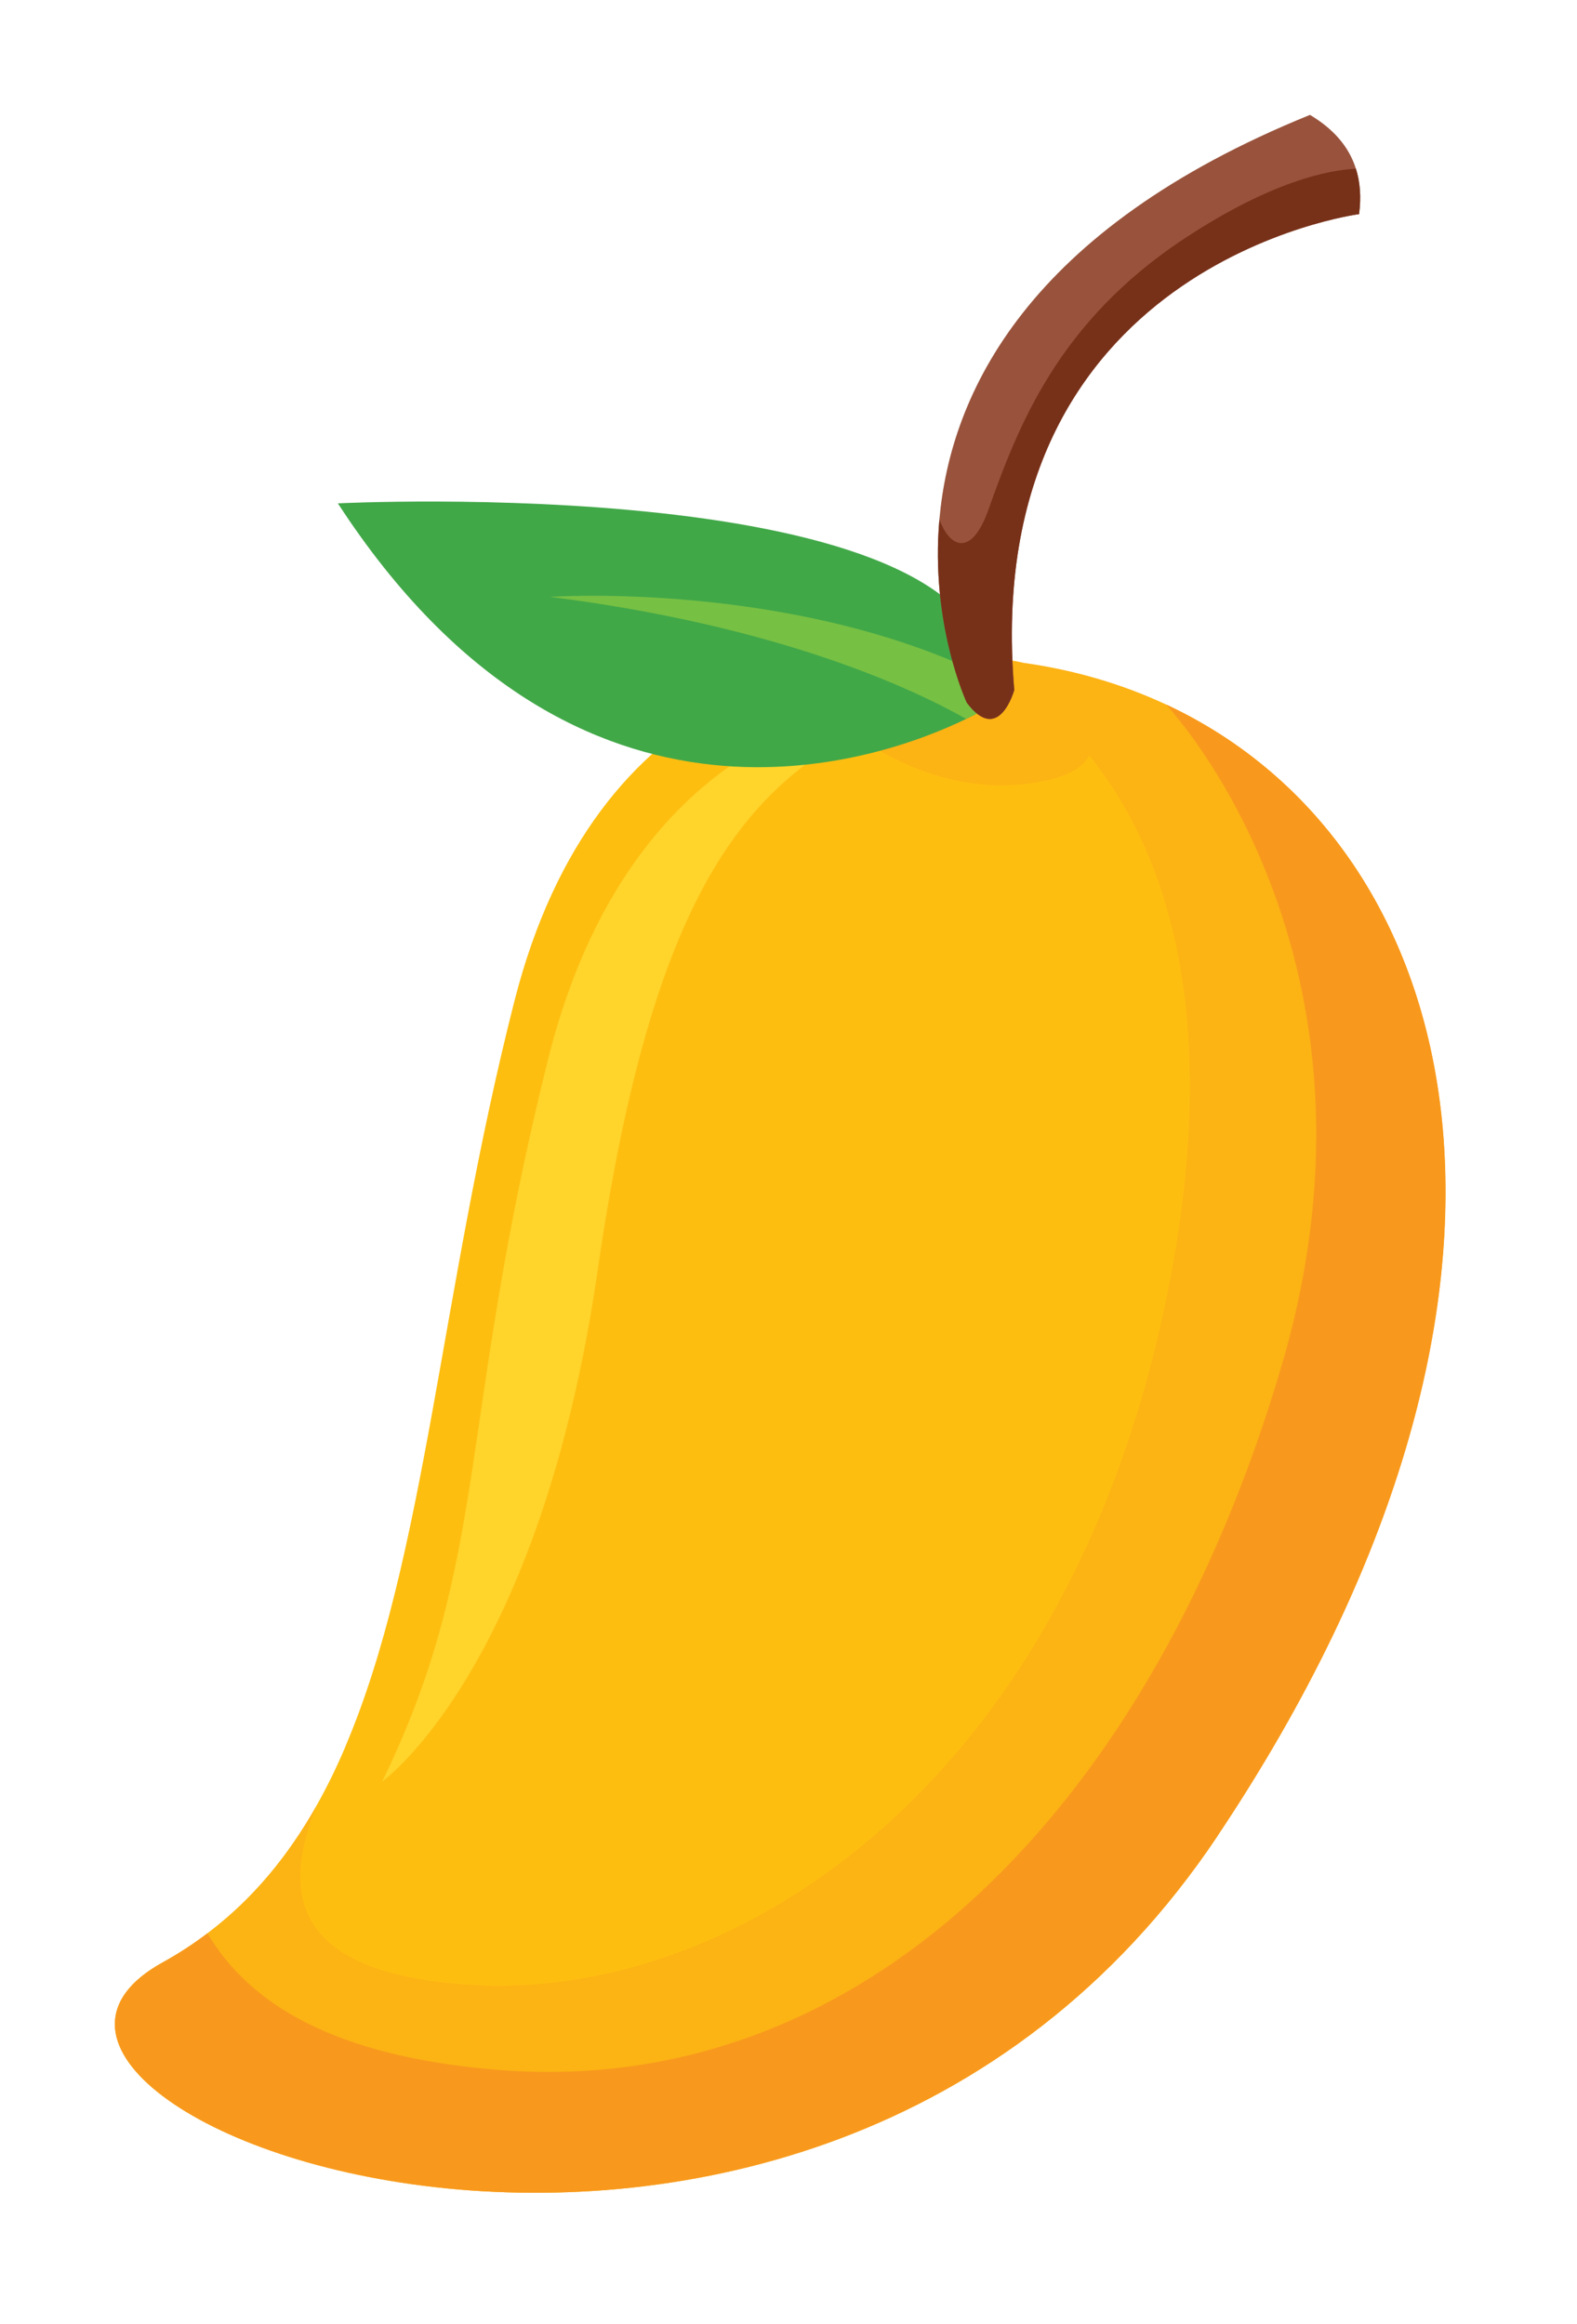 <?xml version="1.0" encoding="UTF-8"?>
<svg xmlns="http://www.w3.org/2000/svg" width="95" height="140" viewBox="0 0 95 140" fill="none">
  <g filter="url(#filter0_d_662_17281)">
    <g style="mix-blend-mode:screen">
      <path d="M78.915 2.916C80.306 3.744 81.259 4.811 81.68 6.158C81.937 6.968 82.007 7.872 81.873 8.898C81.873 8.898 60.012 11.761 60.994 35.797C61.427 35.873 61.667 35.931 61.667 35.931C63.964 36.252 66.151 36.811 68.215 37.587C68.227 37.587 68.233 37.593 68.244 37.599C68.578 37.727 68.905 37.855 69.232 37.989C69.285 38.013 69.332 38.036 69.384 38.053C69.665 38.176 69.951 38.298 70.226 38.426C70.226 38.426 70.232 38.426 70.238 38.426C70.273 38.444 70.308 38.462 70.343 38.479C70.6 38.601 70.852 38.724 71.103 38.852C71.244 38.922 71.384 39.004 71.524 39.074C71.682 39.155 71.84 39.237 71.992 39.325C72.138 39.406 72.278 39.488 72.425 39.569C72.571 39.657 72.723 39.739 72.869 39.832C73.009 39.919 73.156 40.007 73.296 40.094C73.442 40.182 73.582 40.275 73.723 40.368C73.863 40.462 74.003 40.549 74.138 40.642C74.278 40.736 74.418 40.835 74.553 40.934C74.687 41.027 74.822 41.126 74.956 41.22C75.097 41.325 75.237 41.429 75.371 41.535C75.5 41.634 75.623 41.727 75.751 41.826C75.903 41.949 76.05 42.071 76.202 42.193C76.33 42.298 76.459 42.403 76.588 42.514C76.81 42.706 77.032 42.899 77.248 43.097C77.359 43.196 77.465 43.301 77.57 43.4C77.704 43.529 77.845 43.657 77.979 43.791C78.09 43.902 78.201 44.013 78.312 44.129C78.435 44.258 78.564 44.386 78.686 44.514C78.798 44.631 78.903 44.747 79.014 44.87C79.131 44.998 79.254 45.132 79.371 45.266C79.476 45.389 79.581 45.511 79.686 45.634C79.803 45.774 79.914 45.914 80.031 46.053C80.131 46.176 80.23 46.298 80.329 46.421C80.446 46.572 80.563 46.724 80.68 46.876C80.768 46.992 80.862 47.109 80.949 47.231C81.084 47.412 81.212 47.605 81.341 47.791C81.405 47.884 81.475 47.978 81.54 48.071C81.727 48.345 81.908 48.625 82.084 48.911C82.154 49.027 82.224 49.144 82.294 49.261C82.405 49.441 82.516 49.622 82.621 49.809C82.697 49.937 82.768 50.071 82.844 50.205C82.943 50.38 83.037 50.555 83.13 50.73C83.206 50.87 83.276 51.01 83.346 51.15C83.434 51.325 83.528 51.505 83.615 51.681C83.686 51.82 83.75 51.96 83.82 52.106C83.908 52.293 83.99 52.479 84.077 52.666C84.142 52.806 84.2 52.946 84.264 53.086C84.352 53.29 84.434 53.488 84.516 53.698C84.568 53.826 84.621 53.96 84.674 54.089C84.773 54.351 84.872 54.614 84.966 54.876C84.995 54.952 85.024 55.033 85.054 55.109C85.171 55.447 85.287 55.797 85.399 56.141C85.44 56.264 85.469 56.386 85.51 56.508C85.58 56.742 85.65 56.975 85.72 57.214C85.761 57.36 85.796 57.506 85.837 57.651C85.896 57.873 85.954 58.089 86.007 58.31C86.042 58.462 86.083 58.619 86.118 58.777C86.17 58.998 86.217 59.22 86.264 59.442C86.299 59.599 86.328 59.756 86.363 59.914C86.41 60.141 86.451 60.374 86.492 60.602C86.521 60.759 86.55 60.911 86.574 61.068C86.615 61.319 86.65 61.57 86.691 61.821C86.708 61.961 86.732 62.095 86.749 62.235C86.796 62.573 86.837 62.917 86.872 63.255C86.878 63.307 86.884 63.366 86.889 63.418C86.93 63.821 86.966 64.223 86.995 64.625C87.007 64.748 87.012 64.876 87.018 64.999C87.036 65.284 87.053 65.57 87.065 65.856C87.071 66.013 87.077 66.171 87.082 66.328C87.088 66.59 87.1 66.853 87.1 67.115C87.1 67.284 87.1 67.453 87.1 67.617C87.1 67.873 87.1 68.136 87.1 68.398C87.1 68.567 87.1 68.742 87.088 68.911C87.082 69.179 87.071 69.448 87.059 69.716C87.053 69.879 87.047 70.048 87.036 70.212C87.018 70.509 87.001 70.8 86.977 71.098C86.966 71.244 86.96 71.383 86.948 71.529C86.913 71.943 86.878 72.357 86.831 72.777C86.831 72.806 86.831 72.835 86.825 72.865C86.778 73.314 86.72 73.768 86.662 74.229C86.644 74.357 86.626 74.492 86.603 74.62C86.556 74.946 86.51 75.273 86.457 75.605C86.428 75.774 86.398 75.938 86.375 76.107C86.322 76.404 86.276 76.701 86.217 76.999C86.182 77.18 86.147 77.36 86.112 77.541C86.053 77.833 85.995 78.124 85.931 78.422C85.89 78.602 85.855 78.789 85.814 78.97C85.749 79.273 85.673 79.576 85.603 79.879C85.562 80.054 85.521 80.229 85.481 80.404C85.399 80.737 85.311 81.075 85.223 81.413C85.182 81.559 85.147 81.704 85.106 81.856C84.978 82.34 84.837 82.818 84.691 83.308C84.691 83.308 84.691 83.314 84.691 83.32C84.545 83.815 84.387 84.311 84.229 84.807C84.183 84.947 84.136 85.086 84.089 85.226C83.972 85.582 83.849 85.938 83.726 86.299C83.662 86.474 83.598 86.655 83.534 86.836C83.417 87.162 83.3 87.489 83.177 87.815C83.107 88.008 83.031 88.194 82.96 88.387C82.838 88.707 82.715 89.028 82.586 89.349C82.51 89.541 82.434 89.734 82.353 89.932C82.218 90.264 82.078 90.597 81.937 90.929C81.861 91.11 81.785 91.296 81.704 91.477C81.546 91.845 81.376 92.218 81.212 92.585C81.148 92.731 81.084 92.882 81.013 93.028C80.534 94.078 80.025 95.133 79.482 96.195C79.412 96.335 79.335 96.48 79.26 96.62C79.061 97.011 78.856 97.396 78.651 97.786C78.552 97.967 78.453 98.154 78.353 98.335C78.16 98.69 77.967 99.046 77.769 99.402C77.657 99.6 77.546 99.792 77.435 99.991C77.237 100.34 77.038 100.69 76.833 101.04C76.716 101.238 76.605 101.431 76.488 101.629C76.272 101.991 76.055 102.352 75.833 102.714C75.722 102.9 75.611 103.081 75.494 103.268C75.243 103.676 74.986 104.084 74.722 104.492C74.635 104.632 74.547 104.772 74.459 104.912C74.103 105.466 73.74 106.026 73.366 106.58C62.497 122.837 46.079 128.073 32.281 128.073C31.801 128.073 31.328 128.067 30.86 128.055C30.404 128.044 29.954 128.026 29.509 128.003C29.118 127.985 28.726 127.956 28.334 127.927C27.96 127.898 27.586 127.869 27.218 127.834C11.922 126.393 1.673 118.72 9.794 114.212C10.297 113.933 10.782 113.641 11.25 113.332C11.39 113.239 11.525 113.134 11.665 113.04C11.981 112.825 12.297 112.609 12.595 112.376C12.694 112.3 12.793 112.218 12.893 112.137C13.197 111.898 13.489 111.653 13.776 111.402C13.904 111.291 14.027 111.18 14.15 111.064C14.419 110.819 14.682 110.562 14.934 110.306C15.033 110.207 15.138 110.107 15.238 110.002C15.582 109.647 15.91 109.274 16.231 108.895C16.284 108.836 16.331 108.772 16.378 108.708C16.647 108.381 16.91 108.043 17.167 107.705C17.261 107.583 17.348 107.454 17.442 107.326C17.658 107.023 17.869 106.72 18.073 106.405C18.155 106.282 18.237 106.16 18.313 106.037C18.588 105.606 18.851 105.169 19.108 104.714C19.734 103.6 20.307 102.428 20.827 101.198C20.827 101.198 20.827 101.192 20.827 101.186C25.674 89.827 26.551 73.763 31.018 56.258C32.807 49.249 35.836 44.543 39.315 41.395C33.158 39.814 26.422 35.604 20.371 26.298C20.371 26.298 22.546 26.187 25.873 26.187C34.292 26.187 50.084 26.881 56.644 31.785C56.504 30.415 56.463 28.893 56.603 27.254C57.27 19.686 61.877 9.802 78.926 2.892M78.915 0C78.54 0 78.166 0.07 77.815 0.216C59.193 7.767 54.411 18.922 53.686 26.968C46.085 24 34.807 23.301 25.861 23.301C22.499 23.301 20.307 23.406 20.213 23.412C19.166 23.464 18.231 24.065 17.757 24.998C17.284 25.931 17.337 27.038 17.91 27.913C22.54 35.039 27.989 40.001 34.158 42.718C31.474 46.194 29.468 50.497 28.176 55.57C26.317 62.853 25.101 69.716 23.926 76.357C22.283 85.617 20.868 93.623 18.161 100.008C18.149 100.037 18.137 100.061 18.126 100.09C17.64 101.227 17.12 102.294 16.571 103.279C16.565 103.291 16.553 103.303 16.547 103.32C16.343 103.687 16.109 104.078 15.828 104.515C15.781 104.585 15.74 104.655 15.694 104.725L15.612 104.848C15.43 105.128 15.238 105.402 15.05 105.67L15.021 105.711C14.951 105.81 14.875 105.915 14.805 106.014C14.583 106.317 14.349 106.615 14.109 106.9C14.074 106.947 14.033 106.994 13.998 107.04L13.969 107.075C13.711 107.384 13.425 107.699 13.103 108.037C13.057 108.084 13.016 108.131 12.969 108.172L12.84 108.3C12.612 108.533 12.378 108.755 12.156 108.959C12.051 109.058 11.94 109.157 11.829 109.25C11.589 109.46 11.338 109.67 11.063 109.886C11.01 109.927 10.958 109.967 10.905 110.008C10.87 110.037 10.841 110.067 10.806 110.09C10.56 110.277 10.274 110.475 9.993 110.667C9.917 110.72 9.841 110.772 9.765 110.83C9.718 110.86 9.677 110.895 9.63 110.924C9.209 111.198 8.783 111.46 8.356 111.693C3.667 114.3 3.836 117.804 4.129 119.192C5.52 125.799 16.921 129.828 26.925 130.767C27.317 130.802 27.709 130.837 28.106 130.866C28.515 130.895 28.931 130.924 29.346 130.942C29.819 130.965 30.293 130.982 30.772 130.994C31.269 131.006 31.772 131.012 32.269 131.012C40.308 131.012 48.219 129.309 55.142 126.09C63.514 122.201 70.46 116.189 75.781 108.224C76.167 107.653 76.535 107.081 76.903 106.51L77.073 106.241L77.178 106.078C77.447 105.658 77.71 105.238 77.967 104.819C78.055 104.679 78.137 104.539 78.225 104.399L78.312 104.253C78.54 103.88 78.763 103.507 78.985 103.133C79.108 102.929 79.224 102.731 79.341 102.527C79.552 102.166 79.757 101.804 79.961 101.448C80.078 101.244 80.189 101.046 80.3 100.842C80.505 100.475 80.704 100.107 80.903 99.746L80.99 99.582C81.066 99.448 81.136 99.308 81.212 99.174C81.429 98.772 81.633 98.37 81.844 97.973L81.931 97.81C81.978 97.716 82.025 97.623 82.072 97.536C82.621 96.451 83.153 95.349 83.65 94.264C83.697 94.165 83.738 94.066 83.785 93.973L83.861 93.81C84.036 93.425 84.206 93.04 84.37 92.661C84.434 92.515 84.492 92.369 84.557 92.23L84.615 92.095C84.761 91.751 84.907 91.407 85.048 91.063C85.13 90.859 85.212 90.661 85.293 90.457C85.428 90.124 85.556 89.792 85.685 89.46C85.761 89.261 85.837 89.063 85.913 88.865C86.042 88.527 86.165 88.183 86.287 87.844L86.34 87.693C86.387 87.559 86.439 87.419 86.486 87.285C86.615 86.912 86.743 86.538 86.866 86.171L86.919 86.014C86.948 85.92 86.983 85.827 87.012 85.734C87.182 85.215 87.34 84.696 87.498 84.183C87.498 84.177 87.498 84.165 87.504 84.159C87.656 83.658 87.796 83.156 87.93 82.661C87.96 82.556 87.983 82.457 88.012 82.352L88.053 82.194C88.147 81.844 88.24 81.489 88.322 81.139C88.357 80.999 88.392 80.853 88.427 80.713L88.457 80.591C88.532 80.27 88.609 79.955 88.679 79.634C88.72 79.442 88.76 79.25 88.801 79.057C88.866 78.748 88.93 78.439 88.989 78.136C89.024 77.943 89.064 77.757 89.1 77.564C89.158 77.249 89.211 76.935 89.263 76.626L89.287 76.486C89.31 76.357 89.334 76.229 89.351 76.101C89.404 75.751 89.456 75.407 89.503 75.063L89.526 74.923C89.538 74.835 89.556 74.742 89.567 74.655C89.632 74.171 89.69 73.693 89.743 73.215L89.754 73.115C89.801 72.678 89.842 72.235 89.877 71.803C89.883 71.698 89.895 71.599 89.901 71.494L89.912 71.349C89.936 71.034 89.953 70.719 89.971 70.404C89.977 70.264 89.983 70.118 89.988 69.978V69.873C90.006 69.588 90.018 69.302 90.023 69.016C90.023 68.835 90.029 68.649 90.035 68.468C90.035 68.188 90.035 67.914 90.035 67.64C90.035 67.459 90.035 67.278 90.035 67.103C90.035 66.824 90.023 66.544 90.012 66.264V66.136C90.006 66.013 90 65.885 89.994 65.762C89.983 65.453 89.965 65.15 89.942 64.847V64.719C89.93 64.625 89.924 64.538 89.918 64.445C89.889 64.007 89.848 63.576 89.807 63.15L89.79 63.004V62.969C89.749 62.602 89.702 62.235 89.655 61.873C89.643 61.768 89.626 61.663 89.608 61.558L89.591 61.424C89.55 61.156 89.509 60.882 89.468 60.614C89.445 60.474 89.421 60.334 89.398 60.194L89.38 60.112C89.334 59.861 89.293 59.617 89.24 59.372C89.205 59.203 89.17 59.033 89.135 58.864C89.082 58.625 89.029 58.386 88.977 58.147C88.936 57.978 88.901 57.809 88.86 57.646C88.801 57.407 88.737 57.167 88.679 56.934L88.649 56.823C88.614 56.701 88.585 56.578 88.55 56.456C88.48 56.2 88.404 55.943 88.328 55.692L88.293 55.57C88.263 55.477 88.24 55.383 88.211 55.296C88.094 54.917 87.965 54.544 87.837 54.17C87.813 54.106 87.79 54.042 87.767 53.984L87.743 53.914C87.638 53.628 87.533 53.337 87.422 53.057C87.381 52.952 87.34 52.847 87.299 52.748L87.252 52.631C87.164 52.409 87.071 52.188 86.977 51.966C86.919 51.832 86.86 51.698 86.802 51.564L86.773 51.505C86.679 51.301 86.591 51.097 86.492 50.893C86.416 50.736 86.346 50.578 86.27 50.427C86.176 50.234 86.077 50.036 85.978 49.844C85.901 49.692 85.82 49.541 85.738 49.389C85.632 49.196 85.527 49.004 85.422 48.812L85.369 48.718C85.305 48.602 85.241 48.491 85.176 48.374C85.059 48.176 84.943 47.984 84.826 47.785L84.75 47.663C84.697 47.57 84.638 47.482 84.586 47.389C84.393 47.074 84.188 46.771 83.984 46.462C83.931 46.386 83.879 46.316 83.832 46.24L83.767 46.153C83.627 45.949 83.481 45.739 83.335 45.54C83.265 45.441 83.189 45.342 83.112 45.243L83.042 45.15C82.914 44.981 82.791 44.812 82.656 44.648C82.557 44.52 82.452 44.392 82.353 44.269L82.329 44.24C82.206 44.088 82.078 43.931 81.949 43.779C81.832 43.645 81.715 43.505 81.598 43.371C81.47 43.225 81.341 43.08 81.207 42.934C81.09 42.8 80.967 42.672 80.844 42.543C80.71 42.397 80.569 42.258 80.435 42.118L80.365 42.048C80.265 41.949 80.166 41.843 80.066 41.744C79.932 41.616 79.797 41.488 79.663 41.359L79.616 41.313L79.523 41.22C79.435 41.138 79.353 41.056 79.265 40.975C79.026 40.753 78.78 40.537 78.534 40.327C78.423 40.228 78.306 40.135 78.19 40.042L78.108 39.972L78.049 39.919C77.903 39.803 77.763 39.68 77.617 39.564C77.505 39.476 77.4 39.395 77.289 39.307L77.201 39.237C77.038 39.109 76.892 38.998 76.74 38.887C76.593 38.776 76.441 38.671 76.295 38.566C76.143 38.456 75.985 38.351 75.833 38.246C75.681 38.141 75.529 38.042 75.371 37.937C75.214 37.832 75.056 37.733 74.898 37.633C74.74 37.534 74.588 37.435 74.43 37.342C74.266 37.243 74.103 37.15 73.939 37.056L73.863 37.01C73.728 36.934 73.6 36.858 73.465 36.782C73.319 36.7 73.173 36.625 73.027 36.549L72.945 36.508L72.828 36.444C72.711 36.38 72.6 36.322 72.483 36.263C72.208 36.123 71.928 35.989 71.641 35.855C71.629 35.849 71.618 35.843 71.606 35.837C71.577 35.82 71.548 35.808 71.518 35.797C71.507 35.797 71.495 35.785 71.483 35.779C71.185 35.645 70.887 35.511 70.577 35.377C70.513 35.348 70.46 35.324 70.413 35.307C70.068 35.161 69.706 35.021 69.343 34.881C69.326 34.875 69.308 34.87 69.297 34.864C67.584 34.217 65.789 33.715 63.941 33.353C64.151 25.598 67.116 19.674 72.781 15.732C77.406 12.508 82.247 11.802 82.294 11.796C83.604 11.627 84.638 10.595 84.814 9.283C85.001 7.854 84.902 6.507 84.51 5.283C83.879 3.283 82.516 1.644 80.452 0.42C79.996 0.146 79.476 0.012 78.956 0.012L78.915 0Z" fill="white"></path>
    </g>
    <path d="M73.348 106.591C48.33 144.015 -6.115 123.046 9.776 114.224C10.747 113.688 11.653 113.099 12.495 112.457C15.243 110.381 17.371 107.781 19.084 104.737C19.71 103.623 20.283 102.451 20.803 101.221C20.803 101.221 20.803 101.215 20.803 101.209C25.65 89.85 26.527 73.786 30.994 56.281C35.935 36.934 50.324 35.068 57.498 35.412C60.029 35.534 61.66 35.931 61.66 35.931C64.724 36.362 67.595 37.208 70.226 38.432C88.544 46.963 95.209 73.873 73.336 106.591H73.348Z" fill="#FEBE10"></path>
    <path opacity="0.5" d="M54.914 38.292C54.914 38.292 38.461 37.96 33 59.867C27.539 81.774 29.539 89.938 23.02 103.32C23.02 103.32 32.532 96.568 36.017 72.456C39.858 45.861 46.915 42.351 54.908 38.298L54.914 38.292Z" fill="#FFEB46"></path>
    <g style="mix-blend-mode:multiply" opacity="0.3">
      <path d="M73.348 106.591C48.33 144.015 -6.115 123.046 9.776 114.224C13.887 111.944 16.845 108.72 19.084 104.731C17.05 109.734 17.202 114.906 28.457 115.577C44.389 116.527 65.034 103.285 70.641 72.281C73.576 56.054 69.84 46.712 65.613 41.494C65.32 42.135 64.531 42.683 62.97 43.021C56.48 44.415 51.423 40.135 51.423 40.135C52.335 37.062 56.691 36.456 59.678 36.421C58.369 35.686 57.498 35.412 57.498 35.412C60.029 35.529 61.66 35.925 61.66 35.925C86.041 39.342 98.355 69.168 73.336 106.591H73.348Z" fill="#F8991D"></path>
    </g>
    <path d="M59.603 36.835C59.626 37.412 59.562 38.024 59.41 38.666C59.41 38.666 58.983 38.928 58.2 39.307C53.347 41.669 34.859 48.637 20.354 26.321C20.354 26.321 59.135 24.385 59.603 36.835Z" fill="#41A848"></path>
    <path d="M59.603 36.835C59.626 37.412 59.562 38.024 59.41 38.666C59.41 38.666 58.983 38.928 58.2 39.307C55.101 37.546 47.05 33.715 33.135 31.954C33.135 31.954 47.752 30.945 59.603 36.835Z" fill="#76C043"></path>
    <path d="M81.68 6.158C81.937 6.968 82.007 7.872 81.873 8.898C81.873 8.898 58.942 11.895 61.099 37.564C61.099 37.564 60.181 40.916 58.24 38.327C58.24 38.327 56.03 33.616 56.591 27.283C57.258 19.715 61.865 9.831 78.914 2.921C80.306 3.749 81.259 4.816 81.68 6.163V6.158Z" fill="#99533C"></path>
    <path d="M81.68 6.158C81.937 6.968 82.007 7.872 81.873 8.898C81.873 8.898 58.942 11.895 61.099 37.563C61.099 37.563 60.181 40.916 58.24 38.327C58.24 38.327 56.03 33.616 56.591 27.283C57.211 28.998 58.521 29.569 59.532 26.73C61.316 21.727 63.707 15.388 71.413 10.327C76.599 6.921 80.002 6.245 81.674 6.163L81.68 6.158Z" fill="#783119"></path>
    <path d="M73.348 106.591C48.33 144.015 -6.115 123.047 9.776 114.224C10.747 113.688 11.653 113.099 12.495 112.457C15.085 116.813 20.242 119.834 29.72 120.662C52.177 122.627 69.495 104.556 77.219 78.223C84.451 53.57 70.454 38.677 70.238 38.432C88.556 46.963 95.221 73.873 73.348 106.591Z" fill="#F8991D"></path>
  </g>
  <defs>
    <filter id="filter0_d_662_17281" x="0.004" y="0" width="94.031" height="139.012" filterUnits="userSpaceOnUse" color-interpolation-filters="sRGB">
      <feFlood flood-opacity="0" result="BackgroundImageFix"></feFlood>
      <feColorMatrix in="SourceAlpha" type="matrix" values="0 0 0 0 0 0 0 0 0 0 0 0 0 0 0 0 0 0 127 0" result="hardAlpha"></feColorMatrix>
      <feOffset dy="4"></feOffset>
      <feGaussianBlur stdDeviation="2"></feGaussianBlur>
      <feComposite in2="hardAlpha" operator="out"></feComposite>
      <feColorMatrix type="matrix" values="0 0 0 0 0 0 0 0 0 0 0 0 0 0 0 0 0 0 0.25 0"></feColorMatrix>
      <feBlend mode="normal" in2="BackgroundImageFix" result="effect1_dropShadow_662_17281"></feBlend>
      <feBlend mode="normal" in="SourceGraphic" in2="effect1_dropShadow_662_17281" result="shape"></feBlend>
    </filter>
  </defs>
</svg>
